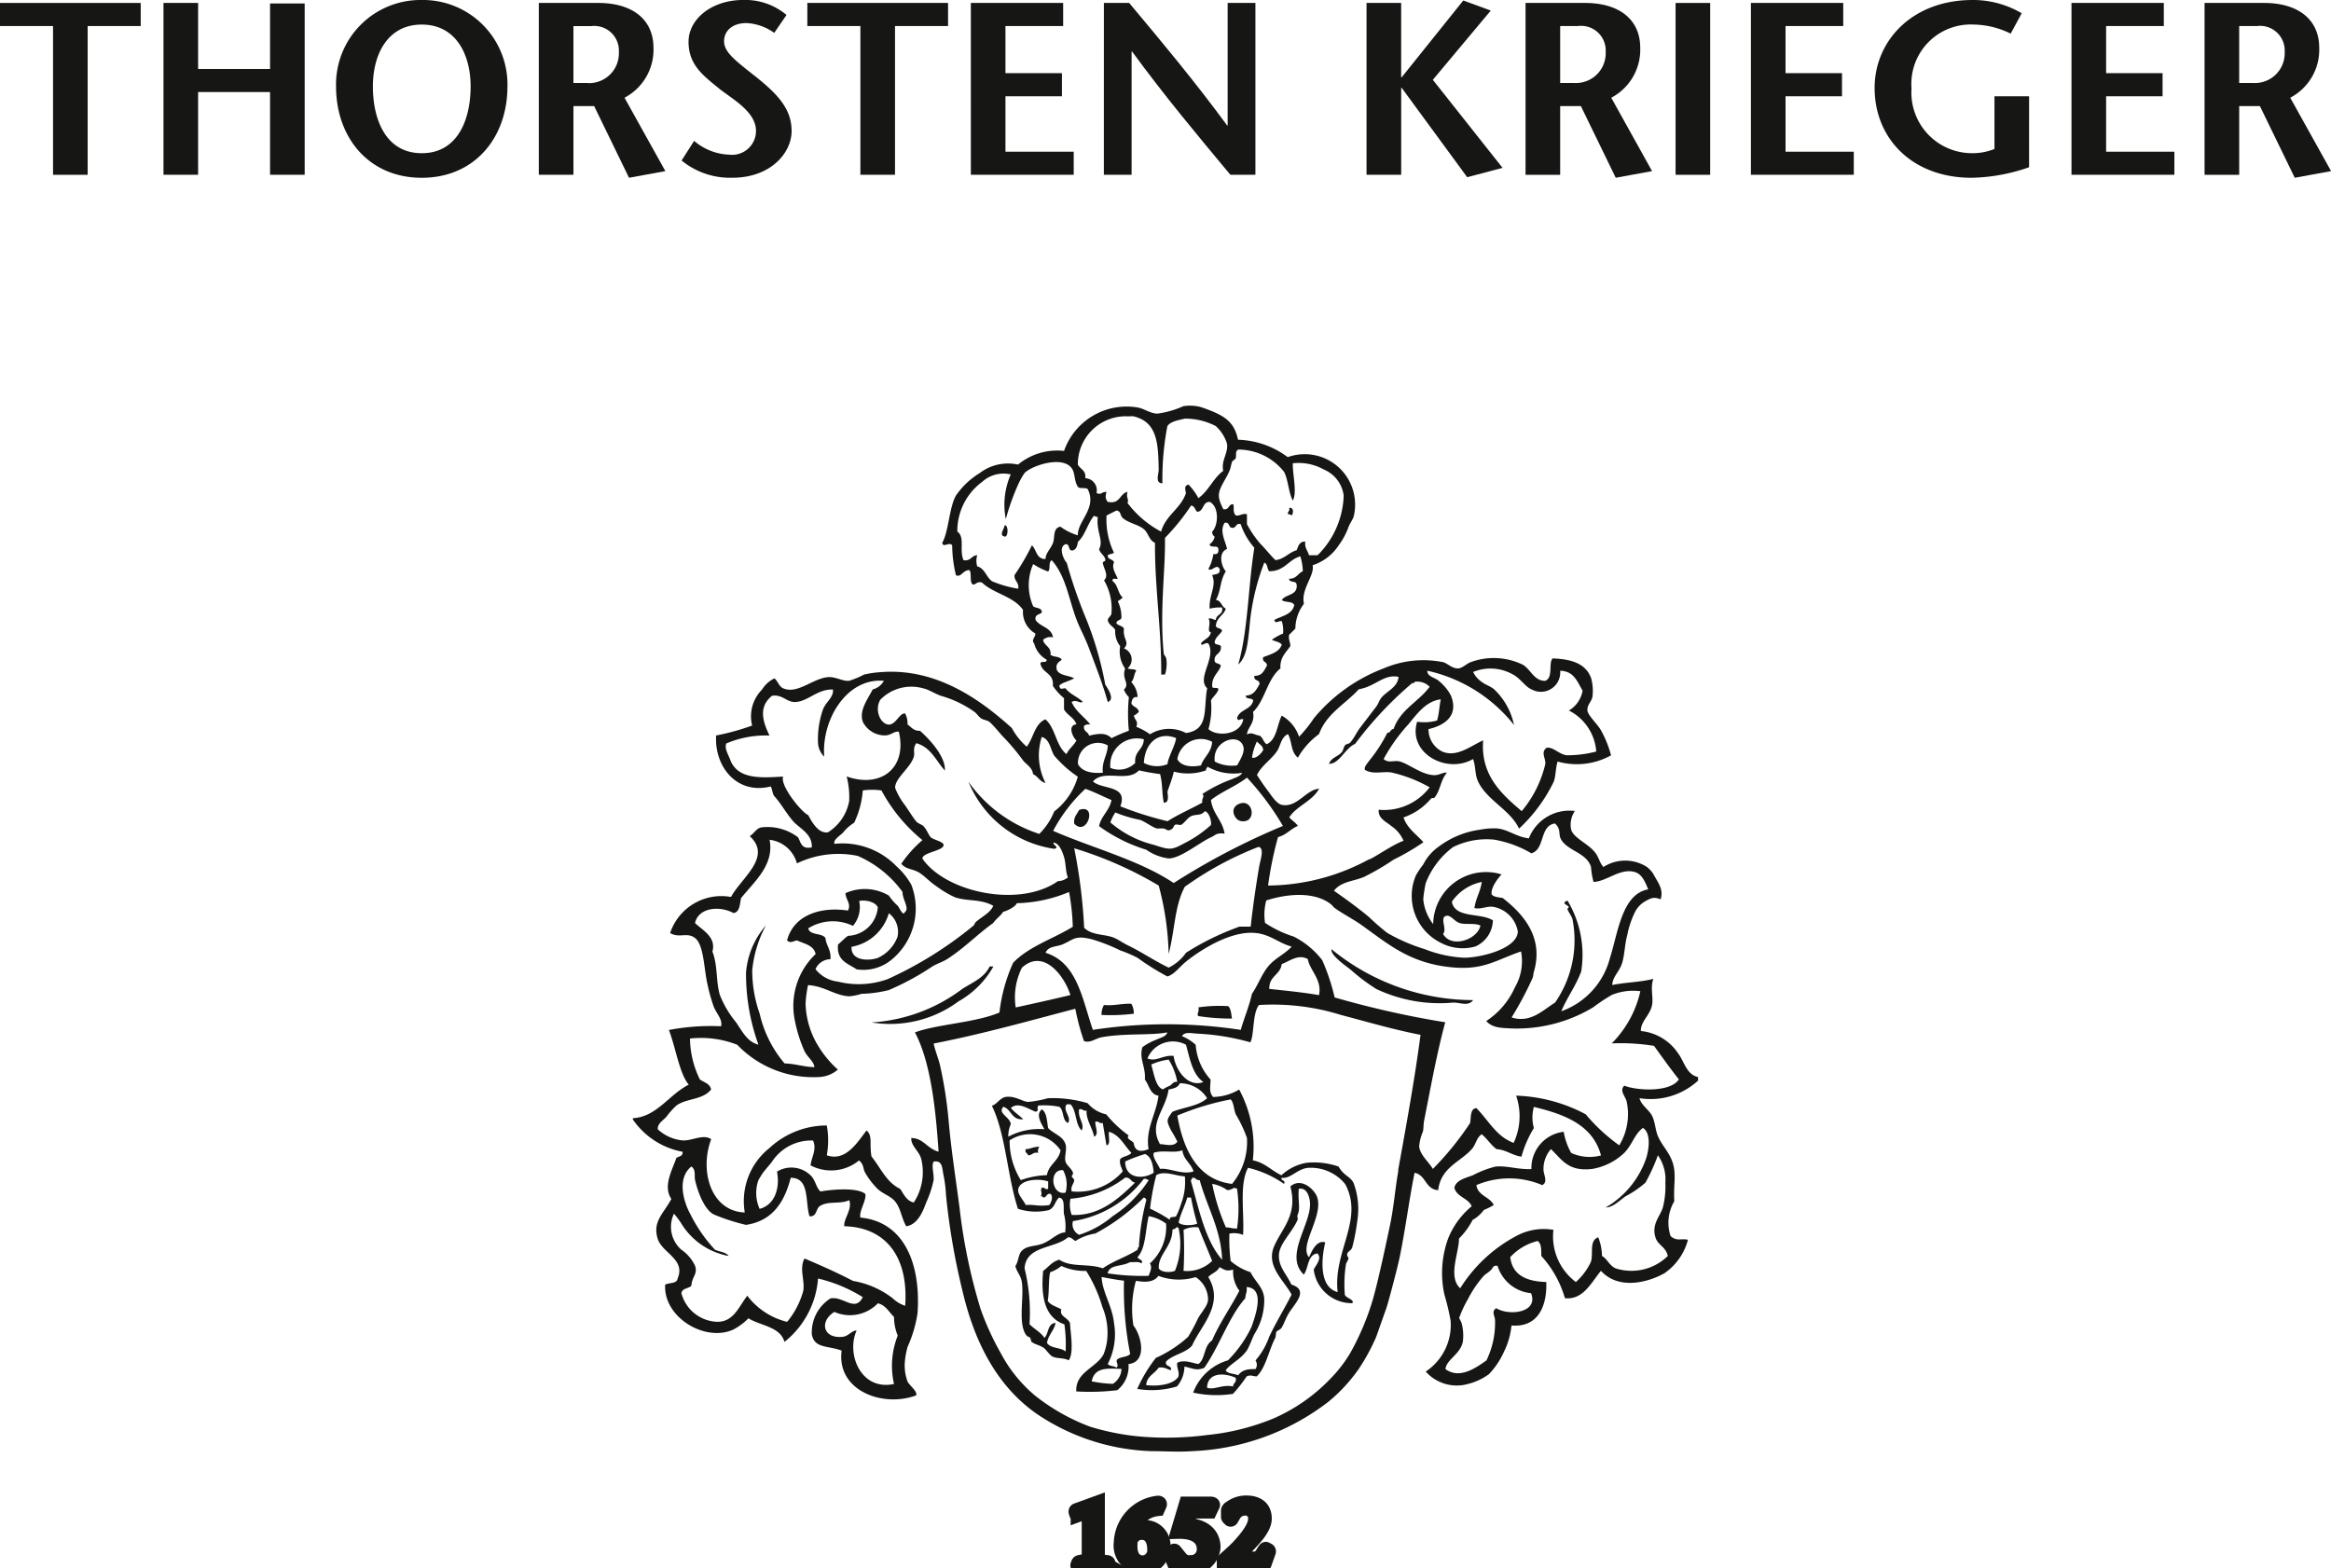 <svg id="Gruppe_699" data-name="Gruppe 699" xmlns="http://www.w3.org/2000/svg" xmlns:xlink="http://www.w3.org/1999/xlink" width="135.178" height="90.946" viewBox="0 0 135.178 90.946">
  <defs>
    <style>
      .cls-1, .cls-4 {
        fill: none;
      }

      .cls-2 {
        fill: #161615;
      }

      .cls-3 {
        clip-path: url(#clip-path);
      }

      .cls-4 {
        stroke: #161615;
        stroke-width: 0.844px;
      }
    </style>
    <clipPath id="clip-path">
      <rect id="Rechteck_587" data-name="Rechteck 587" class="cls-1" width="135.178" height="90.946"/>
    </clipPath>
  </defs>
  <rect id="Rechteck_586" data-name="Rechteck 586" class="cls-2" width="2.007" height="9.968" transform="translate(97.169 0.171)"/>
  <g id="Gruppe_698" data-name="Gruppe 698">
    <g id="Gruppe_697" data-name="Gruppe 697" class="cls-3">
      <path id="Pfad_8578" data-name="Pfad 8578" class="cls-2" d="M901.5,7.229a3.142,3.142,0,0,0,1.681-2.891c0-1.694-1.281-2.606-3.19-2.606h-3.46V11.7h2.008V7.713h1.2l2.022,4.158,2.107-.385Zm-2.149-.854h-.812V3.07h1.039a1.43,1.43,0,0,1,1.6,1.51,1.726,1.726,0,0,1-1.823,1.794" transform="translate(-808.062 -1.561)"/>
      <path id="Pfad_8579" data-name="Pfad 8579" class="cls-2" d="M803.06.434h2.008V4.749h.028L808.67.292l1.595.584-3.36,4.016L810.949,10l-2.051.541-3.8-5.183h-.028V10.4H803.06Z" transform="translate(-723.813 -0.263)"/>
      <path id="Pfad_8580" data-name="Pfad 8580" class="cls-2" d="M648.713,1.733h1.466c1.908,2.278,3.8,4.543,5.682,7.106h.029V1.733H657.5V11.7h-1.452c-1.908-2.293-3.816-4.571-5.7-7.149h-.028V11.7h-1.609Z" transform="translate(-584.697 -1.562)"/>
      <path id="Pfad_8581" data-name="Pfad 8581" class="cls-2" d="M570.527,1.733h5.354V3.071h-3.346V5.805h3.275V7.144h-3.275v3.218h3.959V11.7h-5.966Z" transform="translate(-514.227 -1.562)"/>
      <path id="Pfad_8582" data-name="Pfad 8582" class="cls-2" d="M474.446,1.733h8.16V3.071H479.53V11.7h-2.008V3.071h-3.076Z" transform="translate(-427.627 -1.562)"/>
      <path id="Pfad_8583" data-name="Pfad 8583" class="cls-2" d="M402.772,5.142c-.969-.783-1.78-1.4-1.78-2.72S402.345,0,404.153,0a3.709,3.709,0,0,1,2.52.869l-.712,1.04a3.007,3.007,0,0,0-1.609-.57c-.84,0-1.3.47-1.3,1.054,0,.655.7,1.153,1.865,2.079,1.339,1.068,2.051,1.908,2.051,3.133,0,1.253-1.2,2.706-3.446,2.706a4.441,4.441,0,0,1-2.933-1l.726-1.139a3.312,3.312,0,0,0,2.036.8,1.385,1.385,0,0,0,1.552-1.381c0-1.1-1.339-1.823-2.136-2.449" transform="translate(-361.062 -0.001)"/>
      <path id="Pfad_8584" data-name="Pfad 8584" class="cls-2" d="M8.16,3.071H5.084V11.7H3.076V3.071H0V1.732H8.16Z" transform="translate(0 -1.561)"/>
      <path id="Pfad_8585" data-name="Pfad 8585" class="cls-2" d="M104.268,11.7H102.26V6.9H98.088v4.8H96.08V1.733h2.008v3.83h4.172v-3.8h2.008Z" transform="translate(-86.599 -1.562)"/>
      <path id="Pfad_8586" data-name="Pfad 8586" class="cls-2" d="M1034.919,11.7h-5.966V1.733h5.354V3.071h-3.346V5.805h3.275V7.144h-3.275v3.218h3.958Z" transform="translate(-927.415 -1.562)"/>
      <path id="Pfad_8587" data-name="Pfad 8587" class="cls-2" d="M1110.608,9.7a10.611,10.611,0,0,1-3.332.612c-3.446,0-5.625-2.278-5.625-5.212,0-2.72,2.165-5.1,5.682-5.1a5.56,5.56,0,0,1,2.848.769l-.64,1.182a4.984,4.984,0,0,0-2.15-.527,3.443,3.443,0,0,0-3.6,3.7,3.514,3.514,0,0,0,3.4,3.759,3.419,3.419,0,0,0,1.41-.242V5.582h2.008Z" transform="translate(-992.939 0)"/>
      <path id="Pfad_8588" data-name="Pfad 8588" class="cls-2" d="M1223.319,11.7h-5.966V1.733h5.354V3.071h-3.346V5.805h3.274V7.144h-3.274v3.218h3.959Z" transform="translate(-1097.224 -1.562)"/>
      <path id="Pfad_8589" data-name="Pfad 8589" class="cls-2" d="M1300.505,7.229a3.143,3.143,0,0,0,1.681-2.891c0-1.694-1.281-2.606-3.19-2.606h-3.459V11.7h2.008V7.713h1.2l2.022,4.158,2.107-.385Zm-2.15-.854h-.811V3.07h1.039a1.431,1.431,0,0,1,1.6,1.51,1.726,1.726,0,0,1-1.823,1.794" transform="translate(-1167.691 -1.561)"/>
      <path id="Pfad_8590" data-name="Pfad 8590" class="cls-2" d="M321.61,7.23a3.142,3.142,0,0,0,1.68-2.891c0-1.694-1.281-2.606-3.189-2.606h-3.46V11.7h2.008V7.714h1.2l2.022,4.158,2.108-.385Zm-2.15-.854h-.812v-3.3h1.04a1.43,1.43,0,0,1,1.595,1.51,1.726,1.726,0,0,1-1.823,1.794" transform="translate(-285.394 -1.562)"/>
      <path id="Pfad_8591" data-name="Pfad 8591" class="cls-2" d="M202.451,0a4.9,4.9,0,0,0-4.97,5.012c0,2.976,1.909,5.3,4.97,5.3s4.97-2.321,4.97-5.3A4.9,4.9,0,0,0,202.451,0m0,8.886c-2.093,0-2.834-1.965-2.834-3.873,0-1.837.84-3.588,2.834-3.588s2.834,1.752,2.834,3.588c0,1.908-.74,3.873-2.834,3.873" transform="translate(-177.993)"/>
      <path id="Pfad_8592" data-name="Pfad 8592" class="cls-2" d="M631.487,475.571c-.114.246-.328.392-.288.792.756.812,1.379-1.186.288-.792" transform="translate(-568.907 -428.594)"/>
      <path id="Pfad_8593" data-name="Pfad 8593" class="cls-2" d="M757.051,298.939c.11-.111.127-.495-.145-.432.06.2-.1.186-.072.36a.344.344,0,0,1,.217.072" transform="translate(-682.146 -269.044)"/>
      <path id="Pfad_8594" data-name="Pfad 8594" class="cls-2" d="M725.188,471.992c-.632.241-.281.945.072,1.008.96.173.759-1.326-.072-1.008" transform="translate(-653.311 -425.376)"/>
      <path id="Pfad_8595" data-name="Pfad 8595" class="cls-2" d="M647.427,590.032a1.113,1.113,0,0,0-.143.577,10.756,10.756,0,0,0,1.874-.072,1.113,1.113,0,0,0-.144-.576c-.577-.025-.978.127-1.586.072" transform="translate(-583.406 -531.74)"/>
      <path id="Pfad_8596" data-name="Pfad 8596" class="cls-2" d="M602.783,674.484c.236-.005.275-.205.576-.145a.472.472,0,0,1,.073-.36c-.415.02-.5.134-.793.144-.062.229.113.223.144.361" transform="translate(-543.158 -607.47)"/>
      <path id="Pfad_8597" data-name="Pfad 8597" class="cls-2" d="M703.869,591.422c.064.262-.127.384,0,.5a12.3,12.3,0,0,0,1.947.143c-.047-.265-.058-.566-.217-.72a8.145,8.145,0,0,0-1.73.072" transform="translate(-634.371 -532.986)"/>
      <path id="Pfad_8598" data-name="Pfad 8598" class="cls-2" d="M519.258,568.073h-.216c-.316.664-1,.924-1.585,1.3a9.711,9.711,0,0,1-5.262,1.946,6.659,6.659,0,0,0,5.045-1.225,5.3,5.3,0,0,0,2.018-2.018" transform="translate(-461.651 -512.015)"/>
      <path id="Pfad_8599" data-name="Pfad 8599" class="cls-2" d="M588.888,308.758c.005.173-.361.582,0,.648.231.064.231-.712,0-.648" transform="translate(-530.632 -278.286)"/>
      <path id="Pfad_8600" data-name="Pfad 8600" class="cls-2" d="M433.731,277.533v-.216c-.678-.144-.8-.911-1.154-1.37a2.937,2.937,0,0,0-2.162-1.3c-.022-.565.537-.91.649-1.514.085-.462-.114-.951.071-1.513-.719.194-1.627.2-2.378.36.006-.483.428-.778.577-1.3.145-.5.14-1.048.289-1.585a5.114,5.114,0,0,1,.5-1.442,1.488,1.488,0,0,1,.5-.505c.438-.261.573-.273.937-.143.19-.59-.165-.976-.448-1.511a1.841,1.841,0,0,0-.345-.363,2.341,2.341,0,0,0-2.522,0c-.234-.242-.247-.55-.505-.865-.421-.514-1.219-.809-1.369-1.3a1.413,1.413,0,0,1,.216-1.081,2.518,2.518,0,0,0-2.667,1.586c-.771-.093-1.2-.527-1.873-.577a4.279,4.279,0,0,0-.959.074,5.142,5.142,0,0,0-2.428,1.007,2.787,2.787,0,0,0-.865,1.01,4.659,4.659,0,0,0-.432.648,3.035,3.035,0,0,0,1.441,3.892,2.7,2.7,0,0,0,2.018.216,1.7,1.7,0,0,0,1.01-1.513c-.7-.456-2.2-.1-2.379-1.082A2.768,2.768,0,0,1,421.19,266c-.1.63-.31.83-.432,1.513.383.092.676-.114,1.081-.072a1.763,1.763,0,0,1,1.441,1.442c-.046.992-2.111,1.5-3.1,1.513a7.236,7.236,0,0,1-2.305-.5,10.475,10.475,0,0,1-2.163-.937,13.8,13.8,0,0,1-1.08-.937c-.686-.568-1.365-1.054-2.019-1.514.437-.542,1.129-.54,1.73-.792a14.1,14.1,0,0,0,1.73-1.009,13.633,13.633,0,0,0,1.73-1.009c-.4-.465-.937-.793-1.153-1.441a3.575,3.575,0,0,0,1.585-1.081c.053-.076.167-.013.216-.072.339-.408.344-1.025.721-1.442-.245-.032-.435.147-.721.144-.738-.006-1.469-.647-2.018-.793-.346-.091-.645.123-.937-.143a10.091,10.091,0,0,1,1.441-2.018c.515-.627,1.035-1.347,1.874-1.442-.086.4-.1.865-.216,1.226a2.759,2.759,0,0,1-1.154.071c-.565,1.831,1.725,3.054,3.243,2.163.164.458.1.9.288,1.3.506,1.087,1.874,1.651,2.378,2.738a9.163,9.163,0,0,0,2.019-2.738c.115-.343.092-.728.216-1.154a4.091,4.091,0,0,0,3.1-.36,6.369,6.369,0,0,0-.577-1.441c-.207-.368-.757-.865-.793-1.154-.037-.313.237-.516.29-.792a2.79,2.79,0,0,0-.073-1.081c-.287-.807-1.052-1.113-2.234-1.153-.257.246.054,1.116-.432,1.3-.647.011-.838-.668-1.3-.936a3.86,3.86,0,0,0-3.027-.145c-.237.091-.484.352-.72.361-.357.012-.625-.3-.865-.361a5.832,5.832,0,0,0-3.46.361,9.735,9.735,0,0,0-4.036,2.882,7.961,7.961,0,0,1-.865,1.082,2.2,2.2,0,0,0-1.009-1.226c-.272.568-.29,1.391-.865,1.657-.2-.109-.218-.407-.432-.5-.321-.048-.372-.206-.721-.072.078-.474.472-.632.359-1.3.7-.67.82-1.919,1.587-2.522-.036-.66.328-.921.576-1.3,0-.237-.122-.359-.072-.649l.361-.361a2.415,2.415,0,0,1,.5-1.441c-.195-.84.64-1.655.5-2.234a2.857,2.857,0,0,0,1.513-1.154,4.237,4.237,0,0,0,.577-1.081c.085-.213.229-.4.288-.577a2.921,2.921,0,0,0-3.819-3.459,5.071,5.071,0,0,0-2.883-1.01c-.232-1.088-.819-1.426-2.09-1.873a2.406,2.406,0,0,0-1.081-.072,5.468,5.468,0,0,1-1.513.432c-.427-.018-.787-.307-1.154-.36a3.846,3.846,0,0,0-4.252,2.523,3.561,3.561,0,0,0-2.667.792,2.707,2.707,0,0,0-2.234.5,4.529,4.529,0,0,0-1.37,1.3c-.4.719-.414,2.076-.793,2.739.055.316.405-.083.577.143a7.673,7.673,0,0,0,.216,1.73c.282.174.422-.32.792-.288.123.19.008.617.145.793.166.158.238-.184.576-.072.678.644,1.848.8,2.379,1.586a1.435,1.435,0,0,0,.72,1.369c0,.221-.264.376-.072.577a1.5,1.5,0,0,0,.72.937c.035.226-.33.053-.36.216.09.582.8.542.721,1.3a3.238,3.238,0,0,0,.649.72v.649c.188.34.585.472.72.866-.545.056-.2.773,0,.936-.153.3-.438.475-.576.794-.612-.47-.637-1.525-1.225-2.019-.627.262-.688,1.089-1.081,1.586a3.821,3.821,0,0,1-.864-1.081c-1.9-1.719-4.426-3.482-7.568-3.244a5.676,5.676,0,0,0-1.009.145,4.777,4.777,0,0,1-.865.36c-.349.033-.77-.227-1.154-.216-.9.026-1.824,1.024-2.667.649-.239-.107-.286-.38-.5-.576a1.7,1.7,0,0,0-.721.648,2.206,2.206,0,0,0-.576,2.091,14.464,14.464,0,0,1-2.089.576c-.106,1.808,1.2,3.451,3.171,2.955.091.173.092.435.216.577.412.46.677.982,1.081,1.441.375.426,1.114.719,1.081,1.513-.592.136-.637-.276-.793-.576a2.912,2.912,0,0,0-2.162-.576c-.3.087-.4.369-.648.5,1.329,1.208-.483,2.418-1.082,3.531a3.132,3.132,0,0,0-3.531,2.091c.525.321.978-.069,1.441.288.52.4.515,1.778.721,2.667a9.987,9.987,0,0,0,.36,1.3c.178.453.53.75.433,1.154a12.982,12.982,0,0,0-3.027.216c.393,1.006.614,2.548,1.153,3.171-1.134.561-1.855,1.873-3.243,1.945v.073a4.483,4.483,0,0,0,2.883,1.874c.032.273-.221.259-.361.36-.22.669-.8,1.629-.288,2.378-.477.879-1.1,1.313-.793,2.307.255.831,1.636,1.189,1.154,2.306-.037.323-.5.226-.721.361-.113,1.887,2.321,3.358,3.964,2.595a3.481,3.481,0,0,0,.864-.648c.71.443,1.834.473,2.091,1.369a5.186,5.186,0,0,0,1.946-3.676,8.625,8.625,0,0,1,2.594,1.081c-.443.9-1.142-.077-1.874.073a2.331,2.331,0,0,0-1.08,2.09c.154.825.931.636,1.729.937-.311,2.341,2.418,3.321,4.325,2.595.072-.244-.358-.536-.5-.793a2.681,2.681,0,0,1-.144-1.3,4.651,4.651,0,0,1,.144-.721,7.442,7.442,0,0,0,.576-1.947c.2-2.827-.751-5.309-3.315-5.55-.088-.372.36-.994.288-1.368-.46-.4-1.991-.259-2.6-.144-.262-.224-.282-.66-.576-.937a1.594,1.594,0,0,0-1.946-.217c.191,1.027-.171,1.944-1.01,2.161a2.26,2.26,0,0,1-.072-1.657c.018-.048.234-.386.217-.36.128-.2.379-.463.577-.721a2.711,2.711,0,0,1,2.378-1.225c.235.527-.1.972-.144,1.442a2.558,2.558,0,0,0,2.811-.288c.3.25.211.456.36.72a4.514,4.514,0,0,0,.721.936c.308.286.759.414,1.009.722.344.421.353.926.648,1.441.656-.095.966-.852,1.153-1.37a6.231,6.231,0,0,0,.433-1.3c.031-.376-.138-.824,0-1.081.532-.089.488.382.576.793a7.656,7.656,0,0,1,.144,1.153,39.358,39.358,0,0,0,.937,5.477c.727,3.174,2.1,5.655,4.324,7.208a12.593,12.593,0,0,0,6.631,2.163c.793,0,1.587.058,2.378,0a13.8,13.8,0,0,0,7.928-2.883,9.56,9.56,0,0,0,1.73-1.875,11.722,11.722,0,0,0,1.021-1.876c.12-.341.539-1.532.585-1.653.074-.194.624-2.239.773-2.958.339-1.651.547-3.318.865-4.9.667.124.62.965,1.369,1.008.154-1.321,1.276-1.63,1.946-2.378.256-.285.252-.635.577-.866.32.258.532.622.865.866.584.04.888.361,1.442.433a6.281,6.281,0,0,1,.72-1.657,2.28,2.28,0,0,1,0-1.226c1.8.431,3.419,1.051,3.892,2.812a2.553,2.553,0,0,1-1.729-.145,3.731,3.731,0,0,1-.433-1.225,2.116,2.116,0,0,0-1.874,2.162c-.733.04-1.45-.214-2.089-.144a5.873,5.873,0,0,0-1.3.5c-.447.174-.961.27-1.081.721.142.555.8.592,1.009,1.08a4.665,4.665,0,0,0-1.369,1.875,5.843,5.843,0,0,0-.216,3.243,13.869,13.869,0,0,1,.36,1.513,3.242,3.242,0,0,1-1.441,2.956,2.4,2.4,0,0,0,2.45.72,3.442,3.442,0,0,0,1.225-.577,4.654,4.654,0,0,0,.865-1.3,4.374,4.374,0,0,0,.432-1.514c1.605.131,2.069-1.229,2.018-2.522-1.143-.034-1.964-.391-2.09-1.442a3.194,3.194,0,0,1,1.585-.937c.227.134.212.51.216.867a6.176,6.176,0,0,1,1.37,2.449c1.069.12,1.547-.943,2.09-1.586.983,1.087,2.642.718,3.675.144a3.417,3.417,0,0,0,1.37-1.945c-.4-.094-.642.112-1.008-.216a2.451,2.451,0,0,1,.216-2.018c-.043-.747.06-1.25,0-1.8-.094-.877-.648-1.3-.936-1.945-.178-.4-.164-.849-.361-1.226-.181-.345-.622-.6-.721-1.009a4.059,4.059,0,0,0,3.387-1.01m-13.838-9.153c.386.121.8-.017,1.225.144-.133.793-1.662,1.365-2.163.5.222-.294-.121-.77.073-1.009.318-.212.544.26.865.361m2.522-1.441c-.243-.047-.526-.051-.648-.217-.053-.358.318-.87.576-1.154a3.064,3.064,0,0,0-3.964,2.884,2.772,2.772,0,0,1-.576-1.441,7.826,7.826,0,0,1,.144-.937,4.76,4.76,0,0,1,1.585-2.09,4.382,4.382,0,0,1,2.379-.432,6.407,6.407,0,0,1,2.162.793c.808-.226.461-1.606,1.37-1.73.385.366.166.607.36.937.389.66,1.479.761,1.73,1.586a4.378,4.378,0,0,0,.145.865c.762-.018,1.53-.81,2.379-.576.424.116.6.544.793,1.009-1.537.267-1.754,2.547-2.235,4.036A4.45,4.45,0,0,1,425.8,273.5c.341-.812.842-1.465,1.154-2.307a6.113,6.113,0,0,0-.793-4.109c-.419.147.018.253.072.361.019.039-.092.085-.072.144.061.173.234.377.288.577a6.33,6.33,0,0,1-1.009,4.829c-.718.447-1.427,1.211-2.523.864a19.408,19.408,0,0,0,1.225-2.306c.032-.1.039-.245.072-.36.581-2-.647-3.352-1.8-4.252m.649-10.019a3.954,3.954,0,0,0-1.154-2.091c-.2-.177-.5-.26-.721-.432a1.424,1.424,0,0,1-.5-.577,2.619,2.619,0,0,1,2.307.145c.431.222.727.726,1.081.864a1.121,1.121,0,0,0,1.659-1.08c.8.016.994.639,1.3,1.153a1.669,1.669,0,0,1-.793,1.153,2.905,2.905,0,0,1,1.585,2.378,6.626,6.626,0,0,1-1.729.217c-.459-.073-.771-.5-1.153-.433-.356.267-.039.607-.072.937a6.588,6.588,0,0,1-1.369,2.738c-1.134-.963-2.4-2.07-2.234-4.108-.74.329-1.534,1.011-2.379.649a1.433,1.433,0,0,1-.792-1.3c.976-.224,1.759-.8,1.3-1.946a2.755,2.755,0,0,0-.721-.865c-.229-.19-.664-.24-.648-.576a8.835,8.835,0,0,1,5.045,3.171M409.3,258.433c.229-.328.237-.82.649-1.009.262.472.137,1,.576,1.369a4.34,4.34,0,0,1,1.225-1.369c.438-1.2,1.527-1.741,2.307-2.6.99-.169,1.434-.895,2.306-.72-.055.621-.677.81-1.008,1.225-.113.141-.168.348-.29.505l-.936,1.225c-.192.25-.347.608-.577.864-.055.063-.227.073-.288.144-.1.123-.1.314-.216.432-.254.257-.577.288-.721.649.61.008.924-.9,1.514-1.154a21.44,21.44,0,0,1,3.315-3.531c.084.012.128-.016.144-.072a1,1,0,0,1,.865.288c-.64.873-1.705,1.321-2.09,2.45-.192,0-.156.228-.361.217a8.894,8.894,0,0,1-1.08,1.657c-.095.144-.289.332-.217.5.476.278,1.01.075,1.514.144a8.1,8.1,0,0,1,2.234.865,3.318,3.318,0,0,1-2.955,1.3c-.044.519.455.7.721.937a1.964,1.964,0,0,1,.721.864c-.645.221-1.848,1.083-2.018,1.082a12.384,12.384,0,0,1-5.838,1.513,21.071,21.071,0,0,1,.576-2.811c.482-.12.728-.473,1.153-.648-.138-.2-.354-.319-.5-.5.45-.68,1.334-.924,1.729-1.658-.761.054-1.274,1.118-2.162.937-.309-.063-.589-.525-.792-.793-.25-.327-.458-.645-.649-.937.259-.543.813-.881,1.153-1.37m-1.153-.576c.121.166.35.225.36.5-.118.222-.446.526-.649.432a3.265,3.265,0,0,1,.289-.936m1.514,4.9a40.617,40.617,0,0,0-6.342,3.315c-2-1.335-4.667-2.013-6.992-3.026A9.12,9.12,0,0,1,398.2,260.6c.537.184,1,.437,1.514.649-.116.629-.591.9-.721,1.514a9.268,9.268,0,0,0,2.739,1.369,2.928,2.928,0,0,0,1.3.505c.708-.012,1.746-.9,2.45-1.226.293-.135.293-.267.793-.217-.131-.782-.687-1.14-.793-1.945.629-.5,1.454-.8,2.09-1.3a15.953,15.953,0,0,1,2.09,2.812m-.865,8.144c-.393.484-.567,1.044-.938,1.585-.165.748-.446,1.38-.649,2.09a28.451,28.451,0,0,0-8.576,0c-.615-1.788-.906-3.9-2.739-4.469.145-.4.645-.341,1.009-.5.643-.289.7-.521,1.658-.289a10.283,10.283,0,0,1,1.658.648,7.694,7.694,0,0,1,1.009.432,14.077,14.077,0,0,0,1.73,1.081c.427-.138.679-.54,1.08-.864.827-.668,2.6-1.806,4.036-1.658.861.089,1.307.571,2.091.792-.437.463-.974.666-1.37,1.154m2.305-.432c.111.663.835,1.177.649,2.09-.921-.16-1.905-.257-2.883-.361-.029-.749.637-.8.721-1.441.476-.176.962-.6,1.513-.288m-1.513,12.685c.526.061.873-.5,1.513-.577a2.576,2.576,0,0,1,2.163.937c1.12,2.059-.716,3.92-.432,6.27-1.111-.295-.936-1.988-.721-2.883-.483-.156-.77.469-.938.865-.591-.652.754-2.25.5-3.388-.1-.483-.929-1.3-1.585-.721.44,1.659-.486,2.415-.937,3.46-.5,1.153.552,1.966,1.009,2.811-.426.841-.881,1.56-1.3,2.45a4.275,4.275,0,0,1-.793,1.37.447.447,0,0,1,0,.5c-.452,0-.754.032-1.009.362-.224-.113-.6-.069-.72-.289.256-.374.865-.628,1.225-1.153.14-.205.294-.655.432-.937a3.7,3.7,0,0,0,.577-2.09c-.06-.651-.524-.956-.793-1.512a3.3,3.3,0,0,1-1.154-.65,9.858,9.858,0,0,1-.072-1.586,1.388,1.388,0,0,1,.793.073c.08-1.279-.233-2.927.288-3.892a6.028,6.028,0,0,1,2.09.937c.1-.273-.2-.139-.144-.361m-2.811,12.108c-.631-.136-1.1.225-1.513.072.029-.884.97-.887,1.658-.577.082.3-.151.281-.144.5m-3.171-.577c-.275.491-1.262.587-1.874.5.044-.531.5-.656.721-1.008.351-.063.478.1.721.144.049-.312-.362-.166-.288-.5.4-.411,1.147-.487,1.514-.936.518-1.171,1.889-2.389.936-3.964.188-.221.525-.293.649-.577.289.147.377.26.793.144a1.823,1.823,0,0,0,.36,1.226c-.511.979-1.133,1.845-1.585,2.882-.5.341-.377,1.082-.794,1.369-.345-.059-.852-.274-1.226-.071-.041.328.128.447.073.791m-1.73-5.837a13.212,13.212,0,0,1-2.378-.144c.129-.536.793-.368,1.3-.649.225.014.529-.049.649.073.179-.178-.153-.213-.217-.361.488-.521.452-1.566.649-2.378a2.349,2.349,0,0,1,1.009.433,2.835,2.835,0,0,1-.937,2.306c.154.274,0,.474-.072.72m-1.8,4.829c-.174.143.12.343-.072.5-.131-.109-.4-.077-.5-.217a3.772,3.772,0,0,0,.36-2.378c-.109-1.017-.669-1.757-.72-2.666.2.037.872.17,1.3.215a19.231,19.231,0,0,0,.36,4.253c-.16.177-.516.155-.721.288m.216.576a1.066,1.066,0,0,1-.5.866,7.192,7.192,0,0,1-1.226-.145c.161-.857.982-.743,1.729-.721m-3.315-2.594a8.323,8.323,0,0,1,.072,1.586c-.279-.25-.888-.168-1.081-.505.081-.471.408-.7.5-1.153-.481.024-.389.621-.649.865-.22-.333-.593-.512-.864-.793a10.659,10.659,0,0,0-.288-3.243c.1-1.337,1.759-1.122,2.522-1.8.219,0,.28.152.432.215a3.051,3.051,0,0,1,1.153-.432,11.728,11.728,0,0,0,2.811-2.09c.064.032.129.064.144.146a13.94,13.94,0,0,0-.432,2.739c-.07,0-.056.088-.073.144-.624.409-1.415.652-2.018,1.081-.85-.3-1.832-.035-2.522-.5-.422.108-.628.428-.937.648-.159,1.6.152,2.731,1.226,3.1m-1.37-7.424c.084-.011.128.016.144.072.22,0,.173-.259.432-.215.164.183.029.507-.072.648-.633.1-.9-.05-1.369,0-.151-.318-.5-.627-.432-.937.125-.557,1.213-.619,1.73-.432v.432c-.2.06-.187-.1-.361-.071-.136.18.06.283-.072.5m.36-1.225a4.878,4.878,0,0,0-1.513.288,4.287,4.287,0,0,1-.649-2.306,2.145,2.145,0,0,1,2.955.576c-.11.635-.683.806-.793,1.442m-2.522-3.965c.476.15.462.787,1.153.721-.234-.223-.508-.4-.721-.649.416-.4,1.078.095,1.442.217.226-.093.037-.149.144-.36a4.4,4.4,0,0,1,1.226.071c.278.2.158.8.5.937.247-.319-.341-.735-.072-1.081h.216c.366.355.269,1.173.649,1.514.2-.374-.242-.718-.144-1.225.221-.052.212.125.432.072-.044.527.366,1.06.432,1.514.315-.122.048-.591.073-.865.22-.053.212.124.432.072.071.434.142.867.217,1.3.261-.051.1-.525.143-.792.642.2.883.8,1.3,1.225-.146.192-.485.189-.649.361-.063.352.1.478.144.72a3.467,3.467,0,0,1-2.955,1.154c-.086-.29.137-.449.144-.65,0-.067-.141-.184-.144-.215-.006-.057.1-.117.072-.217-.07-.241-.367-.414-.433-.649-.08-.288.1-.694,0-1.009-.162-.49-.721-.61-1.009-.936-.073-.407-.07-.891-.361-1.082-.406.324.023.894.144,1.153a3.8,3.8,0,0,0-2.09.433,1.636,1.636,0,0,1,.143-.722c-.036-.426-.792-.633-.432-1.009m12.684,8.866c-.984-1.13-1.326-2.9-1.8-4.541-.02-.117.069-.124.072-.216.211-.019.221.163.432.143.435,1.588,1.233,2.846,1.3,4.614m-.576-4.4a2.162,2.162,0,0,1,.864.359c.314.022.32-.213.577-.072a8.027,8.027,0,0,1,0,2.307c-.389-.012-.3-.05-.649-.072a12.179,12.179,0,0,1-.792-2.523m-3.027-.866c-.117-.287-.456-.67-.361-.937.579-.178,1.169.046,1.657-.144.069.557.5.744.649,1.225-.652.224-1.418-.222-1.945-.144m1.225,2.019a4.231,4.231,0,0,1-.288.72c-.1.1-.409-.025-.36.216a8.27,8.27,0,0,0-1.154-.65,13.621,13.621,0,0,1,.362-1.945c.487-.268,1.061.035,1.656.073a3.513,3.513,0,0,1-.216,1.585m-1.585-1.8c-.653.424-1.672.326-1.658-.649a8.945,8.945,0,0,1,1.154-.432c.365.163.451.6.5,1.081m-4.685,2.811a6.38,6.38,0,0,0,4.108-2.451c.15-.03.191.049.288.072a7.042,7.042,0,0,1-2.09,2.091,5.649,5.649,0,0,1-1.946,1.081.676.676,0,0,1-.36-.792m-.072-.361a1.719,1.719,0,0,1-.072-.937,6.013,6.013,0,0,0,3.171-1.225c.323-.035.322.254.577.288-.917.888-2.03,1.953-3.676,1.874m-.5-2.594a1.737,1.737,0,0,1,.144,1.3c-.831.2-.994-1.379-.144-1.3m6.342,3.459c.059-.062.2-.043.217-.143.084-.013.128.016.145.072a4.107,4.107,0,0,1-.217,2.45c-.281.115-.8.093-.937-.144-.054-.782.79-1.272.792-2.234m.361-.432c.115-.534.36-.938.5-1.443h.216a15.015,15.015,0,0,0,.36,1.515c-.246.117-.93.138-1.08-.072m.287.432a1.49,1.49,0,0,1,.865-.143c.257.656.532,1.293.794,1.945a2.072,2.072,0,0,1-1.659.577,21.659,21.659,0,0,0,0-2.378m2.812-2.666c-2.1-.246-2.858-2.173-3.172-3.964a15.434,15.434,0,0,1,3.1-.937c.19.239.166.566.289.865a7.819,7.819,0,0,1,.649,1.37,3.829,3.829,0,0,1-.865,2.667m-3.46-4.181c-.339.471-.368.49-.072,1.081a6.493,6.493,0,0,1,.36.648c-.214.334-.74.14-1.008.145-.684-1.21.339-2,.5-3.171.285-.051.561-.111.648-.36a1.856,1.856,0,0,1,1.586.865c-.48.456-1.352.521-2.019.792m-.5-1.3c-.443-.055-.556-.883-.721-1.441a3.456,3.456,0,0,1,1.01-.289,3.585,3.585,0,0,1,.5,1.3c-.209-.06-.3.143-.432.216.012-.007-.457.2-.361.217m.577-1.946c-.594-.075-1.01.366-1.514.144a1.6,1.6,0,0,1,2.234-.793c.231.827.381,1.733,1.01,2.162-.866.334-1.6-.639-1.729-1.513m-5.983-3.531c-1.043.253-2.108.486-3.171.72a3.845,3.845,0,0,1,.36-2.307c1.258-1.143,2.469.487,2.811,1.586m10.956-7.5c-.175,1.013-.377,2.37-.5,3.532h-.649a15.585,15.585,0,0,0-3.1,1.514,2.653,2.653,0,0,1-1.008.865c-.806-.384-1.532-.889-2.379-1.3-.278-.134-.531-.325-.793-.433-.559-.229-1.251-.119-1.729-.576a31.085,31.085,0,0,0-.577-4.613,21.916,21.916,0,0,1,4.9,2.162,16.65,16.65,0,0,1,.577,3.964c.369-1.4.334-2.767.936-3.892a19.054,19.054,0,0,1,4.253-2.307h.072c.279.151.063.716,0,1.081M400.866,254.4c.165-.148.146-.478.288-.649-.085-.131-.377-.057-.5-.143a.684.684,0,0,0-.216-1.154c.366-.374-.084-.511,0-1.154-.086-.155-.313-.168-.433-.287-.019-.235.28-.154.288-.361a2.093,2.093,0,0,0-.216-.936,1.26,1.26,0,0,0,.288-.216c-.28-.225-.274-.736-.576-.937-.073-.217.16-.128.288-.144-.094-.267-.379-.645-.217-.937-.027-.237-.383-.146-.36-.432.095-.073.265-.071.36-.144a4.4,4.4,0,0,1-.432-2.162c.193-.095.383-.194.576-.289.28.043.2.29.361.433.338.3.9.376,1.225.649.283.24.291.639.648.792-.021,2.573.379,4.987.361,7.64h.217a1.969,1.969,0,0,0,.072-.937c-.021-.1-.135-.2-.144-.288-.245-2.523.107-4.867.072-6.7a12.605,12.605,0,0,0,1.513-1.874c.223.019.221.26.36.361.4-.033.286-.579.721-.576.534.257.531,1.312.145,1.729a.315.315,0,0,0,.143.288.67.67,0,0,1-.288.432c-.006.27.511.018.5.288.035.226-.062.322-.287.288a2.588,2.588,0,0,1-.289.865c.193.194.473-.341.649,0,.065.328-.237.291-.432.36.275.628-.192,1.139-.145,1.946a2.54,2.54,0,0,1,.721-.072c.088.448-.345.375-.36.721-.17,0-.212-.125-.433-.072.187.249-.12.758.145.792-.059.349-.415.4-.576.649.065.2.224-.1.432,0,.473.839-.706,2.01-.072,2.594-.226,1.218.126,2.407-1.226,2.6a2.116,2.116,0,0,0-2.09.072,3.478,3.478,0,0,0-.792-.432c.128-.342-.072-.353-.144-.648a1.227,1.227,0,0,0,.288-.217c-.035-.277-.347-.278-.432-.5.041-.2.076-.4.36-.36a1.32,1.32,0,0,0-.36-.865m4.685,3.46c-.043.63-.477.868-.649,1.369-.568.111-1.141.052-1.37-.36a1.381,1.381,0,0,1,2.019-1.009m-2.091-.217c-.024.363-.475,1.143-.5,1.513a1.64,1.64,0,0,1-1.37-.072c.065-1.151.824-1.855,1.874-1.441m-1.874.071c-.017.607-.569.681-.5,1.37a1.324,1.324,0,0,1-1.442.288,1.549,1.549,0,0,1,1.947-1.658m-.288,1.8a12.068,12.068,0,0,0,1.225.216c.158.609.1,1.12.216,1.659.368.015.194-.567.217-.649.058-.219.277-.723.361-1.153a3.143,3.143,0,0,0,1.873-.073c-.02-.116.068-.124.073-.216a3.067,3.067,0,0,0,2.018.361c-.1.206-.389.27-.576.361a8.45,8.45,0,0,0-1.73.864c.162.156-.06.246,0,.5-.663.369-1.388.678-2.018,1.081a19.925,19.925,0,0,1-2.739-.865c.472-1.243-1.071-.959-1.585-1.441.635-.743,2,.088,2.667-.649m6.054-1.369c.09.336-.189.76-.36,1.081a2.137,2.137,0,0,1-1.3-.217c-.158-1.228,1.43-1.71,1.658-.864m-1.874,4.54a6.93,6.93,0,0,1-1.586,1.081c-.716.389-.818.37-1.729.072a6.049,6.049,0,0,1-2.523-1.3,2.426,2.426,0,0,1,.289-.577,7.583,7.583,0,0,0,1.442.433c.283.1.817.5,1.009.5a2.273,2.273,0,0,1,.36,0c.163.03.23.217.5,0,.049-.039.1-.194.145-.216.116-.055.3.037.36,0,.207-.117.36-.4.576-.5.274-.136.574-.005.793-.289.284.055.4.654.361.793m-6.271-3.027c-.7.056-1.218-.08-1.442-.5a1.16,1.16,0,0,1,1.73-1.081c-.026.6-.356.893-.288,1.585m11.243-10.883c.04.616-.643.511-.865.864.179.157.622.051.721.288-.114.56-.718.628-1.153.865.065.261.213.044.432.072a1.815,1.815,0,0,1,.072.72,2.944,2.944,0,0,0-.649.361c.191.1.462.114.576.288-.162.438-.65.551-1.081.721-.076.316.244.237.217.5-.166.267-.269.6-.721.577-.074.338.337.192.289.5-.179.3-.325.638-.792.649-.01.249.374.105.431.288-.11.538-.789.509-.936,1.009.065.242.133.037.36.072-.141.893-1.492,1.051-2.019.576a4.559,4.559,0,0,0,.145-1.658c.119-.241.349-.371.432-.649-.018-.149-.317-.019-.359-.143-.044-.62.363-.79.5-1.226-.058-.159-.339-.094-.361-.288-.041-.4.341-.379.361-.721.07-.31-.354-.126-.361-.361.055-.306.3-.42.432-.649-.033-.183-.311-.12-.36-.288.031-.5.462-.6.577-1.009-.255-.1-.253-.469-.577-.5.311-.551.224-1.1.577-1.657-.259-.29-.468-1.09.072-1.3-.105-.487-.45-1.032-.143-1.514.31-.07.209.272.432.288.267.028.188-.292.5-.215a3.965,3.965,0,0,0,.793,1.369c-.36,2.211-.358,4.782-.936,6.775.492-.413.56-1.312.648-2.091a13.28,13.28,0,0,1,.865-3.819c.2.062.154.375.289.5.893,0,1.107-.672,1.8-.865a3.021,3.021,0,0,1,.144.865c-.285.124-.369.448-.793.433,0,.266.448.08.432.361m-3.747-7.135c.024-.068.194-.143.216-.217.054-.19-.042-.391.144-.5a3.384,3.384,0,0,1,2.667,1.3c.242.48.253,1.188.5,1.658.263-.435-.011-1.506,0-2.162a3,3,0,0,1,1.8.36,1.9,1.9,0,0,1,1.153,1.514,5.1,5.1,0,0,1-1.514,3.46h-.5c-.069-.267-.258-.414-.215-.793-.349-.012-.4.273-.5.5-.465.136-.694.508-1.225.577-.3-.282-.539-.607-.865-.937a5.81,5.81,0,0,1-.792-1.152v-.577c-.3-.057-.37.11-.649.072-.191-.219-.076-.417-.144-.649-.3-.014-.223.353-.577.288-.405-.806-.315-.989.144-1.8a4.235,4.235,0,0,0,.216-.432c.077-.176.077-.323.145-.5m-6.177-2.659a2.737,2.737,0,0,0,.41-.007c1.442.3,1.489,1.591,1.514,3.1,0,.266-.221.8.216.793a16.242,16.242,0,0,1,.288-3.316c.192-.28.649-.341,1.008-.432a3.823,3.823,0,0,1,1.8.432,2.312,2.312,0,0,1,.648,1.01c.091.546-.352.982-.216,1.585-.581.429-.851,1.167-1.442,1.585a3.364,3.364,0,0,0-.577-.792c-.258.092-.19.234-.144.5-.308.917-1.177,1.273-1.441,2.234a5.939,5.939,0,0,1-1.946-1.658c.092-.31-.1-.241,0-.648-.476.1-.414.739-1.153.577-.146-.2-.129-.3-.072-.577-.338.011-.24.185-.576.072a.7.7,0,0,0-.649-.865c.055-.462-.3-.521-.433-.792a2.781,2.781,0,0,1,2.761-2.8M394.09,248.2c-.024.361.274.4.216.793a6.617,6.617,0,0,1-1.513-.432c-.341-.231-.426-.759-.865-.865a1.144,1.144,0,0,1,0-.648c-.346.014-.359.361-.793.288-.26-.571.1-1.341-.36-1.658a3.531,3.531,0,0,1,1.44-2.883,1.83,1.83,0,0,1,1.658-.432,4.365,4.365,0,0,0-.287,2.594,13.352,13.352,0,0,1,.72-2.018,4.491,4.491,0,0,1,.361-.649c.406-.438,2.2-1.038,2.738-.288.223.308.122.7.36,1.081.105.136.472.009.577.144.547,1.1-.609,1.842-.577,2.667a3.2,3.2,0,0,1-1.009-.5c-.451.066-.317.625-.432.937-.128.346-.437.6-.432.937-.544.015-.516-.541-.793-.793a13.606,13.606,0,0,1-1.009,1.73m3.315,7.352c.316-.154.445.111.648,0-.3-.3-.754-.447-1.009-.793-.275.027-.279.1-.36-.144.14-.188.545-.244.865-.432-.321-.184-.862-.147-1.009-.5-.077-.366.133-.444.288-.576-.1-.212-.483-.143-.649-.289.049-.482-.364-.5-.432-.865a.637.637,0,0,1,.576-.144c-.089-.584-.742-.6-1.009-1.009-.067-.332.231-.3.36-.433.014-.3-.343-.233-.5-.36a3.05,3.05,0,0,1,0-2.45,3.883,3.883,0,0,0,.866.432c.153-.136,0-.575.216-.649.83.944.978,2.26,1.441,3.46.21.545.482,1.019.721,1.658.324.868.8,2.073,1.081,3.1.435-.138,0-.785-.145-1.01a19.915,19.915,0,0,0-1.081-3.747,28.764,28.764,0,0,1-1.153-3.315c-.19-.2-.5-.913-.072-1.081.291-.026.112.417.433.36.2-.065.254-.274.288-.5.432-.385.559-1.074.937-1.513a.344.344,0,0,0,.216.072c-.107.857.357,1.348.072,1.874.071.241.289.335.36.576.04.16-.138.1-.143.217.052.346.371.725.072,1.01a3.248,3.248,0,0,1,.433,1.873c0,.216-.188.245-.217.433.05.286.317.356.432.576a1.359,1.359,0,0,0,.288.937,1.7,1.7,0,0,0,.288,1.3c-.225.629.307.85-.072,1.224a1.359,1.359,0,0,0,.288.433,9.7,9.7,0,0,0,0,1.946,10.49,10.49,0,0,0-1.009.432c-.32-.336-.774-.268-1.3-.144-.046-.243-.351-.226-.287-.576a.463.463,0,0,1,.36-.071c-.346-.448-.84-.747-1.081-1.3m-8.576-.793c.309.081.647.306,1.009.433a6.284,6.284,0,0,1,1.945.937c.126.095.22.26.361.36s.39.118.5.216c.286.247.576.65.865.937a12.656,12.656,0,0,1,1.081,1.3c.176.224.535.4.576.792.29.12.383.435.721.505a3.5,3.5,0,0,1-.217-2.666c.471.13.493.709.721,1.081a6.823,6.823,0,0,0,1.37,1.225,3.865,3.865,0,0,1-1.37,2.017,3.824,3.824,0,0,1-.864,1.3,8.046,8.046,0,0,1-4.108-3.027,6.358,6.358,0,0,0,4.973,3.892c.378-.074-.2-.286,0-.361.32.1.478.529.577.865.107.367.077.823.216,1.154a.935.935,0,0,1-.577.217c-2.244,1.574-6.507.651-7.856-1.3-.038-.363,1.228-.453,1.225-.793,0-.194-.556-.3-.721-.432-.146-.12-.227-.431-.432-.648-.131-.138-.325-.158-.432-.289-.193-.232-.435-.627-.649-.937a3.884,3.884,0,0,1-.576-1.009c-.02-.558.88-1.149,1.081-1.8.079-.254-.082-.462.145-.792.849.232,1.143,1.018,1.658,1.585.049-.742-.749-1.687-1.442-2.306-.376.016-.5-.216-.721-.36a1.277,1.277,0,0,0-.144-.649c-.329-.021-.528.644-.936.649-.465,0-.867-.813-.5-1.442a2.512,2.512,0,0,1,2.522-.649m-5.695,14.487c-.193-.335-.911-.145-1.008-.576a2.688,2.688,0,0,1,2.594-.144,1.678,1.678,0,0,0,.361-1.442c.333-.082.931.036,1.081.361a1.8,1.8,0,0,1-1.73,1.658c-.212.148-.381.341-.577.505-.1.943.577,1.1,1.082,1.441a2.571,2.571,0,0,0,1.946-.5,3.839,3.839,0,0,0,1.225-4.4,4.171,4.171,0,0,0-.865-1.081,4.359,4.359,0,0,0-3.6-1.3c-.066-.246.3-.451.5-.649a2.475,2.475,0,0,1,.648-.576,5.279,5.279,0,0,0,.5-1.874,4,4,0,0,1,1.081,0,9.532,9.532,0,0,0,2.378,2.883,6.857,6.857,0,0,0-1.225,1.37c.257.324.639.286,1.009.5.338.2.637.55,1.009.792a5.855,5.855,0,0,0,1.081.648c.711.252,1.513.088,2.234.5-.185.42-.662.629-1.009.937-.06.052-.083.167-.144.216a22.2,22.2,0,0,1-4.973,3.1,4.957,4.957,0,0,1-2.883.144,1.926,1.926,0,0,1-1.3-.721.939.939,0,0,1,.865-.576c.05-.554-.241-.767-.288-1.226m3.677-1.442a1.354,1.354,0,0,1,.5,1.37,2.187,2.187,0,0,1-1.152,1.225c-.509.171-1.555.187-1.514-.649a2.746,2.746,0,0,0,2.163-1.946m-4.685-5.694c-.442-.231-1.634-1.73-1.442-2.234-1.2.067-2.539.185-3.027-.866-.176-.476-.376-.719-.277-1.052a5.818,5.818,0,0,1,2.511-.461c-.412-.852-.636-1.67.145-2.307.593-.092.831.351,1.3.361.75.015,1.323-.769,2.234-.721.054.445-.413.717-.577,1.154a5.217,5.217,0,0,0-.288,1.946,1.214,1.214,0,0,0,.36.792c-.166-2.152,1.313-4.587,3.46-4.4a1.046,1.046,0,0,1-.648.5c-.34.647-.789,1.227-.577,1.874a1.434,1.434,0,0,0,1.3.793c.369-.013.5-.255.792-.216.5,2.121-1.054,3.3-3.027,2.595a4.666,4.666,0,0,1,.145,1.441,2.724,2.724,0,0,1-1.226,1.8c-.528.08-.882-.494-1.153-1.009m-5.118,10.451c-.239-.824-.115-1.728-.432-2.523.231-.852-.576-1.235-1.009-1.657.205-.911,1.437-1.015,2.235-.577.365-.068.361-.5.432-.864.724-.918,1.948-1.912,1.657-3.388a1.87,1.87,0,0,1,1.586,1.37,5.519,5.519,0,0,1,3.531-.433,6.348,6.348,0,0,1,2.594,2.09c-.02.4.417.963.145,1.153-.123.29-.3-.207-.433-.361a2.93,2.93,0,0,1-.5-.577,2.731,2.731,0,0,0-2.523-.144c.018.378.349.623.144,1.009-1.525-.236-3.131.217-3.531,1.73.2.185.335.043.576,0,.422.2.975.274,1.081.793a4.138,4.138,0,0,0-1.225,3.747,8.283,8.283,0,0,0,.576,1.875c.181.372.553.6.577.937-.633-.016-1.1-.2-1.73-.217a6.771,6.771,0,0,1-1.442-2.883,7.554,7.554,0,0,1-.432-2.522,6.882,6.882,0,0,1,.793-2.6,4.746,4.746,0,0,0-1.153,2.738,12.09,12.09,0,0,0,.72,4.18c-.639-.173-.886-.692-1.3-1.3a5.811,5.811,0,0,1-.937-1.585M387.1,295.12c-1.94.415-2.779-1.78-2.163-3.1-.272-.016-.467.321-.793.36-1.157.14-1.39-.894-.5-1.441a2.243,2.243,0,0,0,2.523-.5c.462.113.642.51.937.793a2.817,2.817,0,0,0,.215,1.081,4.742,4.742,0,0,0-.215,2.811m-5.983-11.964c1.109,0,.819,1.39,1.081,2.234.416.032.368-.4.576-.577.506-.347,1.162-.1,1.73-.359.191.538-.349,1.1-.288,1.513,2.378.056,3.732,1.738,3.531,4.612a1.881,1.881,0,0,1-.721-.432,5.178,5.178,0,0,0-2.306-1.01c-.9-.471-1.846-.892-2.811-1.3-.319.594.03,1.261-.072,1.875a4.81,4.81,0,0,1-.936,1.8A4.13,4.13,0,0,1,378.594,290c-.489.632-.786,1.512-1.729,1.513a2.226,2.226,0,0,1-2.091-1.657c.038-.3.412-.261.577-.433.033-.53.378-.68.216-1.153a2.308,2.308,0,0,0-.793-.937,1.762,1.762,0,0,1-.432-2.091,4.768,4.768,0,0,1,.432.578,4.071,4.071,0,0,0,2.74,1.875c-.158-.227-.528-.242-.793-.362a8.742,8.742,0,0,1-1.442-2.091c-.275-.491-.857-1.981.072-2.738.278.184.16.545.216.792.151.671.559,1.795,1.154,2.019a11.921,11.921,0,0,0,1.8.576c1.544-.233,2.23-1.325,2.594-2.738m6.991-2.306c-.035.464.455.75.576,1.225a3.222,3.222,0,0,1-.432,2.522c-.43-.1-.575-.481-.792-.793-.8-.38-1.13-1.225-1.658-1.873-.141-.755.084-1.184-.288-1.514-.523.667-1.2,1.827-2.307,1.442a4.86,4.86,0,0,0,0-1.731,4.88,4.88,0,0,0-3.316,1.3,3.939,3.939,0,0,0-1.441,3.747c-1.965-.072-2.639-2.414-1.947-4.252-.461-.317-1.089.1-1.657.072a2.442,2.442,0,0,1-1.442-.648c-.018-.334.312-.512.5-.722a4.776,4.776,0,0,1,.576-.648c.6-.443,1.527-.314,2.018-.937-.067-.34-.405-.412-.648-.576a5.523,5.523,0,0,1-.577-2.378,5.756,5.756,0,0,1,2.739.36,6.1,6.1,0,0,0,4.685,1.875,1.8,1.8,0,0,0,1.152-.433,6.108,6.108,0,0,1-1.224-1.513,4.945,4.945,0,0,1-.649-2.306,6.654,6.654,0,0,1,.144-1.082c.966.058,1.5.59,2.378.649a3.131,3.131,0,0,0,.721-.144,7.194,7.194,0,0,0,1.586-.217,15.452,15.452,0,0,0,2.522-1.369c.273-.166.6-.265.865-.432.989-.635,1.8-1.477,2.667-2.09.166-.243.416-.4.577-.649.22-.052.7-.28.793-.5a8.259,8.259,0,0,0,3.027-.649,12.976,12.976,0,0,1,.216,2.018c-1.145.705-2.558,1.141-3.46,2.09a9.686,9.686,0,0,0-.793,2.883c-1.392.593-3.628.676-4.9,1.153.941,1.775,1.216,4.6,1.37,6.919-.689-.191-.875-.792-1.586-.792m28.252,1.874c-.185,1.026-.27,2.188-.5,3.243-.1.469-.719,3.457-1.06,4.506a15.053,15.053,0,0,1-1.248,2.874,7.886,7.886,0,0,1-1.163,1.492,10.2,10.2,0,0,1-3.266,2.273,13.583,13.583,0,0,1-3.858.964,18.122,18.122,0,0,1-3.975.079,14.32,14.32,0,0,1-2.8-.56,11.739,11.739,0,0,1-3.2-1.806,8.154,8.154,0,0,1-1.993-2.471,15.748,15.748,0,0,1-1.17-2.564,32.427,32.427,0,0,1-1.209-5.8c-.233-1.8-.5-3.457-.648-5.188a24.421,24.421,0,0,0-.5-3.171c-.117-.449-.272-.808-.361-1.226,2.879-.561,5.651-1.349,8.216-2.018a13.389,13.389,0,0,0,.5,1.873c.359.137.67-.151,1.009-.216,1.311-.25,2.939-.1,3.82-.288-.043.24-.375.3-.648.432a3.219,3.219,0,0,0-.794.432c-.2.677.205,1.121.145,1.874.255.32.293.859.792.937-.133,1.07-.77,1.933-.577,3.1-.454.171-.789.151-.865-.361-.1-.145-.465-.236-.288-.432a6.821,6.821,0,0,1-1.3-1.225,1.955,1.955,0,0,1-1.081-.649,7.029,7.029,0,0,0-2.307-.287,6.53,6.53,0,0,1-1.153.216c-.3-.021-.789-.381-1.3-.289-.329.06-.534.455-.793.505.816,1.682.892,4.1,1.513,5.981a3.312,3.312,0,0,0,1.8.073c.349-.171.312-.453.577-.721.369.035.248.576.288.937a2.837,2.837,0,0,1,.072,1.082c-.428,0-.8.458-1.3.648-.465.179-.918.1-1.226.432-.2.221-.168.589-.36.865.066.331.291.517.36.864.177.885-.251,2.5.288,3.173.056.069.16.065.216.144.025.035.039.185.072.216.163.15.477.188.721.361.1.073.348.432.5.5.266.123.688.067.937.217.313-.463.1-1.566.072-2.163-.135-.334-.637-.391-.5-.793-.27-.163-.63-.235-.793-.5.1-.5.03-1.172.144-1.657a2.013,2.013,0,0,0,.649-.362,3.285,3.285,0,0,0,1.441.288,8.277,8.277,0,0,1,.937,2.09,3.884,3.884,0,0,1,.288,1.8,3.205,3.205,0,0,1-.216.937c-.414.8-1.641,1.027-1.586,2.162a13.272,13.272,0,0,0,2.379-.072,1.747,1.747,0,0,0,.649-1.514c1.107-.125.755-1.649.288-2.235a6.081,6.081,0,0,1,.144-2.595c.453.077,1.021.125,1.3-.288a3.362,3.362,0,0,0,2.162.073,1.564,1.564,0,0,1,.721,1.3c-.016.348-.308.634-.576,1.081a10.823,10.823,0,0,1-.577,1.08,7.059,7.059,0,0,1-1.873,1.225,8.541,8.541,0,0,0-1.082,1.8,5.069,5.069,0,0,0,2.306-.145,1.812,1.812,0,0,0,.432-1.153c.491.1.68.263,1.154.072.893-1.288,1.441-2.992,2.379-4.037,0-.238.12-.358.072-.648,1.061.076.557,1.531.288,2.306a6.958,6.958,0,0,1-1.369,1.946,3.078,3.078,0,0,0-2.018,1.873,6.275,6.275,0,0,0,2.307.073,8.363,8.363,0,0,0,.793-1.01c.229-.109.317-.025.577,0,.519-.461.7-1.49,1.081-2.233.05-.1.027-.285.072-.361.029-.048.235-.135.288-.215.148-.227.244-.559.432-.866.359-.582,1.183-1.326.145-1.657-.292-.629-.758-1.037-.721-1.729.034-.653.765-1.293,1.08-2.019.035-.08-.038-.211,0-.289.183-.364.01-.824.072-1.514.521-.106.634.581.649.793.089,1.256-1.519,3.07-.36,4.181.291-.382.2-1.147.792-1.226.277.3-.077.645-.215.937a2.219,2.219,0,0,0,2.234,1.947c.168-.2-.379-.29-.432-.5a7.651,7.651,0,0,1,.073-1.8,1.806,1.806,0,0,0,.144-.289c.008-.057-.122-.167-.072-.289.056-.14.236-.192.287-.359a12.077,12.077,0,0,0,.289-1.514,4.344,4.344,0,0,0-.217-2.235c-.229-.4-.555-.393-.864-.937a4.353,4.353,0,0,0-1.874-.217,2.837,2.837,0,0,0-1.441.721c-.579-.262-.949-.733-1.659-.864a6.994,6.994,0,0,0-.792-4.109,3.061,3.061,0,0,1-1.513.432c-.242-.3-.16-.508-.144-1.009a3.35,3.35,0,0,1-.865-2.019,2.771,2.771,0,0,0-.793-.5c.152-.286.6-.151.937-.143a13.692,13.692,0,0,1,3.027.5c.232-.43.112-1.671.5-2.163a13.275,13.275,0,0,1,4.756.577c1.407.366,3,.841,4.613,1.153-.335,2.544-.813,5.174-1.3,7.857m7.712,7.136c.439,1.127-1.28,1.324-2.018.865-.313.174-.071.456-.072.72a4.992,4.992,0,0,1-.5,2.307c-.609.428-1.56,1.112-2.378.5.069-.572.858-.843,1.009-1.585a2.809,2.809,0,0,0-.072-1.081,1.929,1.929,0,0,0-.143-.288,6.1,6.1,0,0,1,.5-1.081,6.583,6.583,0,0,1,.865-1.3c.2-.224.278-.209.505-.433.085-.085.089-.27.359-.216a2.261,2.261,0,0,0,1.946,1.586m6.487-9.586c.51.325.33,1.385.144,1.874a5.282,5.282,0,0,1-2.307,2.738c.413,0,.766-.375,1.154-.649a5.867,5.867,0,0,0,1.153-.792,10.809,10.809,0,0,0,.721-1.585,2.42,2.42,0,0,1,.432,1.585,4.96,4.96,0,0,1-.144,1.441c-.15.5-.666.96-.432,1.73.142.473.588.523.72,1.082a3.014,3.014,0,0,1-3.027.72c-.366-.161-.487-.555-.793-.72a2.972,2.972,0,0,0-.217-1.082c-.554.2-.257.959-.432,1.441a3.615,3.615,0,0,1-.865,1.154,3.3,3.3,0,0,1-1.3-3.027,3.327,3.327,0,0,0-2.162.361,8.59,8.59,0,0,0-3.244,3.027c-.735-.665-.059-2.085-.072-2.883a4.292,4.292,0,0,0,.792-1.081,2,2,0,0,0,.649-.577,3.514,3.514,0,0,0,.577-.288c-.234-.486-.918-.524-1.009-1.153a4.866,4.866,0,0,1,3.82,0c.364-.191.058-.609.072-.937a1.744,1.744,0,0,1,.432-1.153c.636.6.983,1.312,2.379,1.153a3.554,3.554,0,0,0,1.8-.864c.531-.482.635-1.135,1.153-1.514m-1.08-2.452c-.3.3.069.6.144.937a3.5,3.5,0,0,1-.433,2.522,10.416,10.416,0,0,1-1.946-1.8,9.175,9.175,0,0,0-4.036-1.081,3.648,3.648,0,0,1-.144,2.739c-1.018-.375-1.464-1.324-2.163-2.019-.367.042-.3.521-.361.866a17.508,17.508,0,0,1-2.162,2.666c-.209-.389-.729-.785-.793-1.3a2.72,2.72,0,0,1,.217-.865c.044-.2.029-.432.072-.648.344-1.733.76-4.027,1.225-5.695a54.28,54.28,0,0,1-6.415-1.441,12.012,12.012,0,0,0-.721-2.163,4.82,4.82,0,0,0-1.658-1.369,6.545,6.545,0,0,1-1.658-.793,3.154,3.154,0,0,1,.072-1.3c1.232-.4,2.8-.525,3.747.217.07.055.155.171.217.216.479.348,1.07.643,1.585,1.01,1.531,1.089,2.84,2.267,5.406,2.45,1.7.121,2.4-.449,3.82-.937a3.01,3.01,0,0,1-.361,2.091,4.509,4.509,0,0,1-1.658,1.946c.366.413.888.4,1.514.432a8.592,8.592,0,0,0,4.685-1.225,10.9,10.9,0,0,1,1.08-.72,3.287,3.287,0,0,1,1.658-.217,6.2,6.2,0,0,1-1.658,3.027,12.211,12.211,0,0,1,2.45.143c.475.656.943,1.316,1.442,1.947-.5.762-2.437.654-3.171.36" transform="translate(-335.258 -214.845)"/>
      <path id="Pfad_8601" data-name="Pfad 8601" class="cls-2" d="M782.848,558.5c.211.2.492.386.721.577a11.089,11.089,0,0,0,1.44,1.081,8.576,8.576,0,0,0,4.469.793c.4-.009.879.241,1.154-.144a12.989,12.989,0,0,1-8.217-2.955c-.019.25.257.482.433.648" transform="translate(-705.204 -502.799)"/>
      <path id="Pfad_8602" data-name="Pfad 8602" class="cls-2" d="M633.478,883.291v3.136c0,.159.062.207.114.237a2.036,2.036,0,0,0,.434.083c.067.01.078.052.057.093l-.041.093a.1.1,0,0,1-.088.036h-1.56c-.041,0-.093-.01-.067-.078l.031-.083c.021-.057.062-.062.1-.072a3.137,3.137,0,0,0,.387-.089.242.242,0,0,0,.134-.236v-2.345c0-.387-.258-.2-.527-.115l-.114.042a.062.062,0,0,1-.083-.046l-.031-.1c-.015-.047-.015-.093.036-.113Z" transform="translate(-569.827 -796.127)"/>
      <path id="Pfad_8603" data-name="Pfad 8603" class="cls-4" d="M633.478,883.291v3.136c0,.159.062.207.114.237a2.036,2.036,0,0,0,.434.083c.067.01.078.052.057.093l-.041.093a.1.1,0,0,1-.088.036h-1.56c-.041,0-.093-.01-.067-.078l.031-.083c.021-.057.062-.062.1-.072a3.137,3.137,0,0,0,.387-.089.242.242,0,0,0,.134-.236v-2.345c0-.387-.258-.2-.527-.115l-.114.042a.062.062,0,0,1-.083-.046l-.031-.1c-.015-.047-.015-.093.036-.113Z" transform="translate(-569.827 -796.127)"/>
      <path id="Pfad_8604" data-name="Pfad 8604" class="cls-2" d="M660.938,883.777a1.746,1.746,0,0,0-1.519,1.318,1.3,1.3,0,0,1,.764-.244,1.05,1.05,0,0,1,1.069,1.141,1.167,1.167,0,0,1-1.183,1.173,1.26,1.26,0,0,1-1.26-1.426,2.41,2.41,0,0,1,2.128-2.3c.093-.01.134.041.1.119Zm-.858,3.125a.718.718,0,0,0,.667-.8c0-.538-.248-.945-.729-.945a.644.644,0,0,0-.677.693c-.036.691.268,1.052.739,1.052" transform="translate(-593.798 -796.262)"/>
      <path id="Pfad_8605" data-name="Pfad 8605" class="cls-4" d="M660.938,883.777a1.746,1.746,0,0,0-1.519,1.318,1.3,1.3,0,0,1,.764-.244,1.05,1.05,0,0,1,1.069,1.141,1.167,1.167,0,0,1-1.183,1.173,1.26,1.26,0,0,1-1.26-1.426,2.41,2.41,0,0,1,2.128-2.3c.093-.01.134.041.1.119Zm-.858,3.125a.718.718,0,0,0,.667-.8c0-.538-.248-.945-.729-.945a.644.644,0,0,0-.677.693C659.305,886.541,659.61,886.9,660.08,886.9Z" transform="translate(-593.798 -796.262)"/>
      <path id="Pfad_8606" data-name="Pfad 8606" class="cls-2" d="M690.5,883.932c.093,0,.2.014.165.082l-.165.347h-1.116l-.227.8c1.229.072,1.544.743,1.544,1.291a1.262,1.262,0,0,1-1.312,1.157,1.89,1.89,0,0,1-.956-.248l-.165-.407a.1.1,0,0,1,0-.115l.114-.133c.026-.037.062-.063.088-.021l.325.4a.633.633,0,0,0,.579.242.746.746,0,0,0,.79-.8c0-.506-.387-1.018-1.513-.987l.48-1.606Z" transform="translate(-620.341 -796.705)"/>
      <path id="Pfad_8607" data-name="Pfad 8607" class="cls-4" d="M690.5,883.932c.093,0,.2.014.165.082l-.165.347h-1.116l-.227.8c1.229.072,1.544.743,1.544,1.291a1.262,1.262,0,0,1-1.312,1.157,1.89,1.89,0,0,1-.956-.248l-.165-.407a.1.1,0,0,1,0-.115l.114-.133c.026-.037.062-.063.088-.021l.325.4a.633.633,0,0,0,.579.242.746.746,0,0,0,.79-.8c0-.506-.387-1.018-1.513-.987l.48-1.606Z" transform="translate(-620.341 -796.705)"/>
      <path id="Pfad_8608" data-name="Pfad 8608" class="cls-2" d="M719.315,886.638c.253-.248.568-.5.837-.79.341-.367.981-1.08.981-1.616a.569.569,0,0,0-.563-.619.769.769,0,0,0-.7.387l-.129.226a.044.044,0,0,1-.062.026l-.083-.078c-.015-.02-.036-.041-.036-.062v-.361c0-.083.083-.129.212-.217a1.52,1.52,0,0,1,.826-.244c.656,0,1.064.3,1.064.92,0,.568-.646,1.2-.9,1.482l-.832.848h1.219c.341,0,.516-.6.594-.558l.129.067a.077.077,0,0,1,.031.082l-.248.7c-.041.109-.14.135-.3.135h-2.035Z" transform="translate(-648.332 -796.127)"/>
      <path id="Pfad_8609" data-name="Pfad 8609" class="cls-4" d="M719.315,886.638c.253-.248.568-.5.837-.79.341-.367.981-1.08.981-1.616a.569.569,0,0,0-.563-.619.769.769,0,0,0-.7.387l-.129.226a.044.044,0,0,1-.062.026l-.083-.078c-.015-.02-.036-.041-.036-.062v-.361c0-.083.083-.129.212-.217a1.52,1.52,0,0,1,.826-.244c.656,0,1.064.3,1.064.92,0,.568-.646,1.2-.9,1.482l-.832.848h1.219c.341,0,.516-.6.594-.558l.129.067a.077.077,0,0,1,.031.082l-.248.7c-.041.109-.14.135-.3.135h-2.035Z" transform="translate(-648.332 -796.127)"/>
    </g>
  </g>
</svg>
